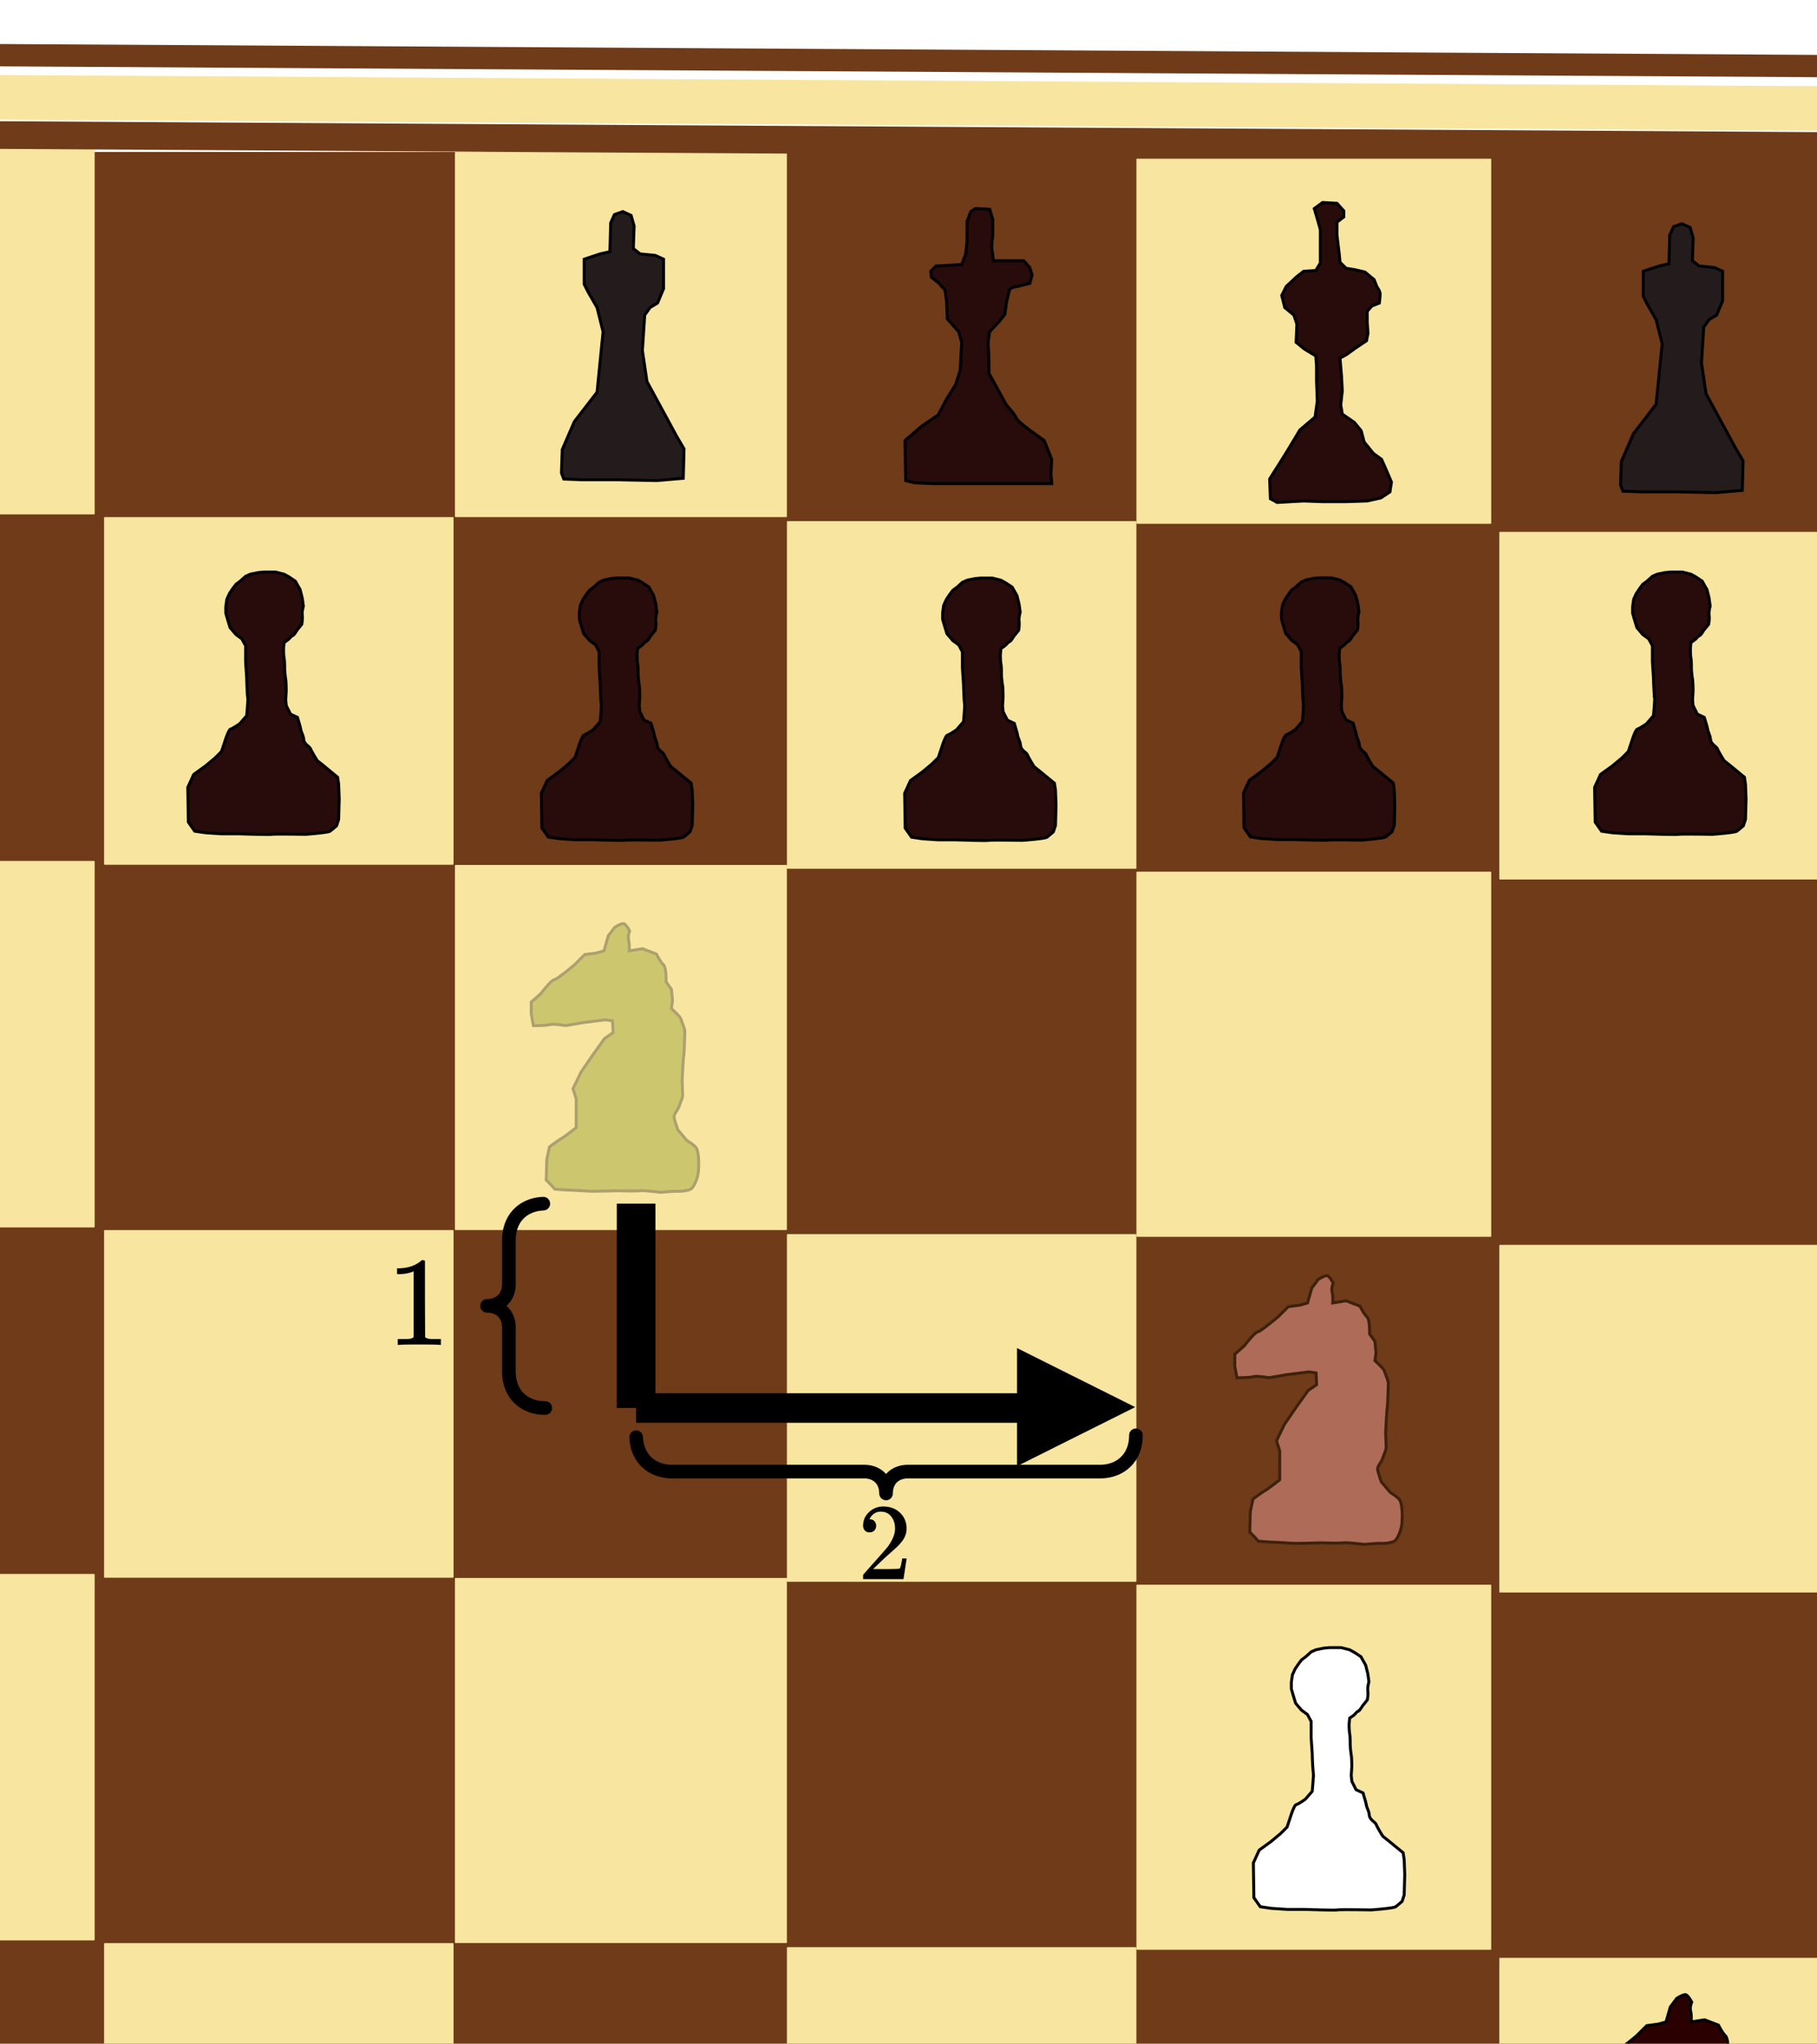 <svg xmlns="http://www.w3.org/2000/svg" xmlns:xlink="http://www.w3.org/1999/xlink" width="449.28" height="505.28" viewBox="0 0 336.96 378.96"><rect x="0" y="0" width="336.96" height="378.96" fill="#333333" stroke="none"/><defs><symbol overflow="visible" id="u"><path d="M9.813 0c-.274-.05-1.524-.078-3.75-.078-2.2 0-3.434.027-3.704.078h-.28v-1.078h.608c.915 0 1.504-.024 1.766-.078.125-.008.317-.102.578-.282V-13.64a.558.558 0 0 0-.187.079c-.73.28-1.543.43-2.438.437h-.453v-1.078h.453c1.32-.05 2.422-.348 3.297-.89a2.88 2.88 0 0 0 .734-.548c.032-.05.125-.078.282-.078.156 0 .289.047.406.14v7.063l.031 7.079c.227.242.739.359 1.532.359h1.39V0zm0 0"/></symbol><symbol overflow="visible" id="v"><path d="M2.219-8.672c-.375 0-.672-.117-.89-.36a1.334 1.334 0 0 1-.313-.89c0-.976.363-1.812 1.093-2.5a3.72 3.72 0 0 1 2.641-1.047c1.156 0 2.113.32 2.875.953.77.625 1.238 1.446 1.406 2.454.031.242.047.46.047.656 0 .781-.234 1.515-.703 2.203-.387.574-1.152 1.351-2.297 2.328a67.72 67.72 0 0 0-2.016 1.86l-1.187 1.14 1.531.016c2.114 0 3.239-.036 3.375-.11.051-.008.117-.148.203-.422.051-.144.145-.601.282-1.375v-.062h.812v.062L8.516-.062V0h-7.5v-.39c0-.258.007-.41.03-.454.02-.02.587-.66 1.704-1.922C4.219-4.398 5.16-5.476 5.578-6c.906-1.227 1.36-2.352 1.36-3.375 0-.895-.235-1.64-.704-2.234-.46-.602-1.109-.907-1.953-.907-.781 0-1.414.352-1.89 1.047a4.775 4.775 0 0 0-.125.235c-.043.062-.063.105-.063.125 0 .011.035.015.11.015.332 0 .601.121.812.36.207.242.313.523.313.843 0 .344-.118.637-.344.875-.219.23-.512.344-.875.344zm0 0"/></symbol><clipPath id="f"><path d="M0 0h336.96v378.938H0zm0 0"/></clipPath><clipPath id="g"><path d="M0 28h336.96v350.938H0zm0 0"/></clipPath><clipPath id="h"><path d="M278 98h58.96v66H278zm0 0"/></clipPath><clipPath id="i"><path d="M278 230h58.96v66H278zm0 0"/></clipPath><clipPath id="j"><path d="M278 363h58.96v15.938H278zm0 0"/></clipPath><clipPath id="k"><path d="M145 361h66v17.938h-66zm0 0"/></clipPath><clipPath id="l"><path d="M19 360h66v18.938H19zm0 0"/></clipPath><clipPath id="m"><path d="M0 2.945h336.96v375.993H0zm0 0"/></clipPath><clipPath id="n"><path d="M295 369h32v9.938h-32zm0 0"/></clipPath><clipPath id="o"><path d="M292 366h38v12.938h-38zm0 0"/></clipPath><filter id="a" filterUnits="objectBoundingBox" x="0%" y="0%" width="100%" height="100%"><feColorMatrix in="SourceGraphic" values="0 0 0 0 1 0 0 0 0 1 0 0 0 0 1 0 0 0 1 0"/></filter><mask id="q"><path fill-opacity=".302" d="M0 0h336.96v378.96H0z" filter="url(#a)"/></mask><clipPath id="c"><path d="M.238 1H37v57H.238zm0 0"/></clipPath><clipPath id="b"><path d="M0 0h38v60H0z"/></clipPath><g id="p" clip-path="url(#b)"><path d="M5.305 51.902l.101-3.765.496-2.38s1.883-1.386 2.282-1.585c.394-.195 2.675-1.98 2.675-1.98v-5.348l-.593-1.883 1.488-3.07 2.184-3.172 2.183-3.07 1.586-1.09-.098-2.18-1.293-.2-3.968.497-3.473.594s-2.281-.395-2.875-.2c-.598.2-3.074.2-3.074.2l-.399-2.18v-2.18l1.785-1.586S6.2 14.848 6.793 14.75c.598-.098 3.77-2.773 3.77-2.773l1.886-1.883 2.184-.297 1.387-.399.793-2.773 1.19-1.586s1.095-.691 1.59-.691c.493 0 1.188 1.386 1.188 1.386s-.394.891-.199 1.684c.2.793.102 1.98.102 1.98l2.48-.394 2.578.992s.695 1.387 1.29 1.98c.597.594.495 3.169.495 3.169l.993 1.386.199 2.082-.2 1.485s1.59 1.488 1.688 1.785c.098.297.793 1.98.793 2.379 0 .394-.098 4.058-.2 4.554-.097.497-.296 4.657-.296 4.657s.098 2.379.098 2.773c0 .399-.497 1.488-.696 2.082-.195.594-.988 1.387-.89 1.98.097.594.695 2.278.695 2.278l1.684 1.984s1.488.89 1.789 1.485c.296.593.394 1.98.394 2.476s0 1.489-.098 2.082c-.097.594-.296 1.29-.496 1.684-.199.394-.496 1.187-1.093 1.387-.594.199-1.188.296-2.282.296-1.09 0-3.074.2-3.074.2s-3.273-.399-3.87-.297c-.595.097-4.165 0-4.165 0s-3.773.097-4.566.097c-.793 0-3.473-.199-3.97-.199-.495 0-3.073-.199-3.073-.199l-.696-.793zm0 0" fill="#668000"/><g clip-path="url(#c)"><path d="M44.676 247.013l.014-.512.067-.324s.256-.189.31-.216c.054-.026.364-.27.364-.27v-.727l-.08-.256.202-.418.296-.432.297-.417.216-.149-.014-.296-.175-.027-.54.067-.472.08s-.31-.053-.39-.026c-.081.027-.418.027-.418.027l-.054-.297v-.296l.242-.216s.257-.337.337-.35c.082-.014.513-.378.513-.378l.256-.256.297-.04.188-.055.108-.377.162-.216s.149-.094.216-.094.161.189.161.189-.053.12-.027.229c.027.108.014.27.014.27l.337-.054.35.135s.095.188.176.27c.08.08.067.43.067.43l.135.189.027.283-.027.202s.216.203.23.243c.012.04.107.27.107.324 0 .054-.013.552-.027.62-.013.067-.04.633-.04.633s.013.324.013.378c0 .054-.068.202-.095.283-.026.08-.134.189-.12.27.012.08.094.31.094.31l.228.27s.203.12.244.202c.04.08.053.27.053.337s0 .202-.013.283a.91.91 0 0 1-.067.23c-.028.053-.068.16-.15.188a.899.899 0 0 1-.31.04c-.147 0-.417.027-.417.027s-.445-.054-.526-.04c-.08.013-.566 0-.566 0s-.512.013-.62.013c-.108 0-.472-.027-.54-.027-.067 0-.417-.027-.417-.027l-.095-.108zm0 0" transform="matrix(7.359 0 0 7.348 -323.475 -1763.24)" fill="none" stroke-width=".074" stroke="#000"/></g></g><mask id="s"><path fill-opacity=".439" d="M0 0h336.96v378.96H0z" filter="url(#a)"/></mask><clipPath id="e"><path d="M4 .281h39V57H4zm0 0"/></clipPath><clipPath id="d"><path d="M0 0h45v60H0z"/></clipPath><g id="r" clip-path="url(#d)"><path d="M10.777 51.191l.098-3.765.496-2.375s1.887-1.39 2.281-1.586c.399-.2 2.68-1.98 2.68-1.98v-5.352l-.594-1.883 1.485-3.07 2.183-3.172 2.184-3.07 1.586-1.09-.098-2.18-1.289-.195-3.969.492-3.472.598s-2.282-.399-2.88-.2c-.593.2-3.073.2-3.073.2L8 20.383v-2.18l1.785-1.586s1.883-2.476 2.48-2.578c.594-.098 3.77-2.773 3.77-2.773l1.883-1.883 2.184-.297 1.39-.395.793-2.773 1.192-1.586s1.09-.695 1.585-.695c.497 0 1.192 1.386 1.192 1.386s-.399.895-.2 1.688c.2.789.098 1.98.098 1.98l2.48-.398 2.583.992s.691 1.387 1.289 1.98c.594.594.496 3.172.496 3.172l.992 1.387.2 2.078-.2 1.489s1.586 1.484 1.688 1.78c.097.302.793 1.985.793 2.38 0 .394-.102 4.062-.2 4.558-.097.496-.296 4.657-.296 4.657s.097 2.375.097 2.773c0 .395-.496 1.484-.695 2.078-.2.598-.992 1.39-.89 1.985.097.593.69 2.277.69 2.277l1.688 1.98s1.488.891 1.785 1.489c.301.593.399 1.98.399 2.476 0 .492 0 1.485-.098 2.078-.101.594-.3 1.29-.496 1.684-.2.398-.496 1.191-1.094 1.387-.593.199-1.187.3-2.281.3-1.09 0-3.074.196-3.074.196s-3.274-.395-3.871-.297c-.594.101-4.164 0-4.164 0s-3.774.101-4.567.101c-.793 0-3.472-.199-3.968-.199-.497 0-3.075-.199-3.075-.199l-.695-.793zm0 0" fill="#faa"/><g clip-path="url(#e)"><path d="M62.406 255.898l.013-.512.067-.323s.257-.19.31-.216c.054-.027.364-.27.364-.27v-.728l-.08-.256.201-.418.297-.432.297-.418.215-.148-.013-.296-.175-.027-.54.067-.471.081s-.31-.054-.392-.027c-.08.027-.417.027-.417.027l-.054-.296v-.297l.243-.216s.256-.337.337-.35c.08-.014.512-.378.512-.378l.256-.256.297-.04.189-.054.107-.378.162-.216s.148-.094.216-.094c.067 0 .162.188.162.188s-.055.122-.028.23c.028.107.014.27.014.27l.337-.055.35.135s.095.19.176.27c.08.08.067.432.067.432l.135.188.027.283-.027.203s.216.202.23.242c.013.041.107.27.107.324 0 .053-.014.553-.027.62-.013.068-.04.634-.04.634s.013.323.013.377c0 .054-.067.202-.094.283-.028.081-.135.19-.121.27.013.08.093.31.093.31l.23.27s.202.12.242.202c.041.08.054.27.054.337s0 .202-.013.283a.956.956 0 0 1-.067.229c-.027.054-.068.162-.149.189a.897.897 0 0 1-.31.04c-.148 0-.418.027-.418.027s-.444-.054-.526-.04c-.08.014-.565 0-.565 0s-.513.014-.62.014c-.109 0-.473-.028-.54-.028-.068 0-.418-.027-.418-.027l-.094-.108zm0 0" transform="matrix(7.359 0 0 7.348 -448.475 -1829.24)" fill="none" stroke-width=".074" stroke="#000"/></g></g><clipPath id="t"><path d="M188.61 249.969H211V272h-22.39zm0 0"/></clipPath></defs><g clip-path="url(#f)" fill="#fff"><path d="M0 0h337v378.938H0zm0 0"/><path d="M0 0h337v378.938H0zm0 0"/></g><g clip-path="url(#g)"><path d="M-51.188 28.18H478.34c.14 0 .21.07.21.207v534.726c0 .14-.07.211-.21.211H-51.188c-.14 0-.207-.07-.207-.21V28.386c0-.137.067-.207.208-.207zm0 0" fill="#6f3b18"/></g><path d="M-51.117 95.383h68.55c.083 0 .126-.04.126-.121V27.555c0-.082-.043-.121-.125-.121h-68.551c-.082 0-.125.039-.125.12v67.708c0 .082.043.12.125.12zm0 0M84.484 95.883h61.325c.082 0 .12-.043.12-.125V28.3c0-.082-.038-.121-.12-.121H84.484c-.082 0-.12.039-.12.12v67.458c0 .082.038.125.12.125zm0 0M210.863 97.125h65.563c.082 0 .12-.04.12-.121V29.547c0-.082-.038-.121-.12-.121h-65.563c-.082 0-.12.039-.12.12v67.458c0 .082.038.121.12.121zm0 0" fill="#f8e59f"/><g clip-path="url(#h)"><path d="M278.16 163.086h66.57c.079 0 .118-.04.118-.117V98.734c0-.078-.04-.113-.118-.113h-66.57c-.078 0-.117.035-.117.113v64.235c0 .078.039.117.117.117zm0 0" fill="#f8e59f"/></g><path d="M146.047 161.094h64.578c.078 0 .117-.04.117-.117V96.742c0-.074-.039-.113-.117-.113h-64.578c-.078 0-.117.039-.117.113v64.235c0 .078.039.117.117.117zm0 0M19.418 160.348h64.578c.078 0 .117-.04.117-.118V95.996c0-.078-.039-.113-.117-.113H19.418c-.078 0-.117.035-.117.113v64.234c0 .079.039.118.117.118zm0 0M-51.117 227.594h68.55c.083 0 .126-.043.126-.125v-67.703c0-.082-.043-.125-.125-.125h-68.551c-.082 0-.125.043-.125.125v67.703c0 .082.043.125.125.125zm0 0M84.484 228.09h61.325c.082 0 .12-.04.12-.121v-67.457c0-.082-.038-.125-.12-.125H84.484c-.082 0-.12.043-.12.125v67.457c0 .082.038.12.12.12zm0 0M210.863 229.336h65.563c.082 0 .12-.043.12-.121v-67.461c0-.082-.038-.121-.12-.121h-65.563c-.082 0-.12.039-.12.12v67.462c0 .078.038.12.12.12zm0 0" fill="#f8e59f"/><g clip-path="url(#i)"><path d="M278.16 295.293h66.57c.079 0 .118-.035.118-.113v-64.235c0-.078-.04-.117-.118-.117h-66.57c-.078 0-.117.04-.117.117v64.235c0 .078.039.113.117.113zm0 0" fill="#f8e59f"/></g><path d="M146.047 293.305h64.578c.078 0 .117-.04.117-.118v-64.234c0-.078-.039-.117-.117-.117h-64.578c-.078 0-.117.039-.117.117v64.234c0 .079.039.118.117.118zm0 0M19.418 292.555h64.578c.078 0 .117-.035.117-.114v-64.234c0-.078-.039-.117-.117-.117H19.418c-.078 0-.117.039-.117.117v64.234c0 .079.039.114.117.114zm0 0M-51.117 359.8h68.55c.083 0 .126-.038.126-.12v-67.707c0-.082-.043-.121-.125-.121h-68.551c-.082 0-.125.039-.125.12v67.708c0 .082.043.12.125.12zm0 0M84.484 360.3h61.325c.082 0 .12-.042.12-.12v-67.461c0-.082-.038-.121-.12-.121H84.484c-.082 0-.12.039-.12.12v67.462c0 .078.038.12.12.12zm0 0M210.863 361.543h65.563c.082 0 .12-.04.12-.121v-67.457c0-.082-.038-.121-.12-.121h-65.563c-.082 0-.12.039-.12.12v67.458c0 .082.038.121.12.121zm0 0" fill="#f8e59f"/><g clip-path="url(#j)"><path d="M278.16 427.504h66.57c.079 0 .118-.04.118-.117v-64.235c0-.074-.04-.113-.118-.113h-66.57c-.078 0-.117.04-.117.113v64.235c0 .078.039.117.117.117zm0 0" fill="#f8e59f"/></g><g clip-path="url(#k)"><path d="M146.047 425.512h64.578c.078 0 .117-.04.117-.114v-64.234c0-.078-.039-.117-.117-.117h-64.578c-.078 0-.117.039-.117.117v64.234c0 .075.039.114.117.114zm0 0" fill="#f8e59f"/></g><g clip-path="url(#l)"><path d="M19.418 424.766h64.578c.078 0 .117-.04.117-.118v-64.234c0-.074-.039-.113-.117-.113H19.418c-.078 0-.117.039-.117.113v64.234c0 .079.039.118.117.118zm0 0" fill="#f8e59f"/></g><g clip-path="url(#m)" fill="none"><path d="M21.247 295.597l.305-77.026 76.264.457-.153 77.026zm0 0" transform="matrix(7.359 0 0 7.348 -227.475 -1596.24)" stroke-width=".563" stroke="#6f3b18"/><path d="M22.468 219.638l74.28.458v74.891l-74.28-.305zm0 0" transform="matrix(7.359 0 0 7.348 -227.475 -1596.24)" stroke-width="1.126" stroke="#f8e59f"/><path d="M23.318 293.995l.29-73.396 72.67.436-.146 73.395zm0 0" transform="matrix(7.359 0 0 7.348 -227.475 -1596.24)" stroke-width=".698" stroke="#6f3b18"/></g><path d="M26.852 229.228v-.991l.916-.953.247-.992.096-1.678-.172-.171-.477-.115-.171-.305-.038-1.334.133-.286.248-.039.267.134.076.458.02.61.209.057.248-.039v-1.029l.115-.152.19-.153.133.076.19.21.04.42.018.552h.229l.21-.133v-.572l.076-.286.172-.267.228.038.19.172.02.534-.057.724-.095.63-.248.018-.267.02-.038 1.372.057.63.248.61.572.705.305.457-.02 1.05-.114.247-.438-.02-1.297.02h-1.696l-.191-.057zm0 0" transform="matrix(7.359 0 0 7.348 -227.475 -1596.24)" fill="none" stroke-width=".074" stroke="#000"/><path d="M45.06 229.17l.02-.59.304-.705.573-.744.152-1.525-.152-.61-.23-.401-.095-.19v-.63l.401-.133.248-.057.019-.725.095-.21.21-.076.21.096.076.266-.02.572.173.134.38.038.21.095v.744l-.152.362-.19.115-.134.19-.058.896.115.782.362.667.382.706.19.324-.019.743-.667.058-.972-.02h-.896l-.477-.019zm0 0M71.75 229.476l.018-.591.306-.706.571-.743.153-1.525-.153-.61-.229-.4-.095-.191v-.63l.4-.133.249-.057.019-.724.095-.21.21-.077.209.096.076.267-.019.572.172.133.381.038.21.095v.744l-.152.362-.19.114-.135.191-.057.896.115.782.362.668.381.705.191.324-.02.743-.666.058-.973-.02h-.896l-.476-.018zm0 0" transform="matrix(7.359 0 0 7.348 -227.475 -1596.24)" fill="#241c1c" stroke-width=".074" stroke="#000"/><path d="M53.735 229.362l-.019-1.01.42-.363.42-.286.21-.4.228-.363.114-.362.038-.705-.076-.267-.286-.324-.019-.439-.038-.286-.171-.19-.172-.134-.019-.153.133-.133.363-.02.285-.018.096-.248.038-.305v-.534l.095-.248.115-.076.362.019.076.248v.42s-.038.267-.019.362c.02.095.038.267.038.267h.763l.152.171.058.191-.058.21-.304.076s-.191.019-.21.095c-.02.076-.076.325-.076.325l-.039.286-.133.17-.248.268s-.057.305-.038.381c.019.076.019.667.019.667l.19.344.249.457s.228.248.247.324c.02.077.362.324.362.324l.344.248.19.477-.019.363.02.247H54.44l-.477-.019zm0 0M62.925 229.82l-.019-.497.42-.667.343-.572.381-.324.057-.4-.019-.515v-.381l-.019-.248-.286-.172-.21-.171.02-.458-.076-.229-.23-.19-.076-.305.115-.23.266-.247.172-.134.305-.019.115-.19v-.839l-.058-.21-.095-.324.21-.153.362.02.172.19v.153l-.172.133v.325l.057.476.02.21.152.152.229.038.247.058.23.19.076.19s.076.096.076.172c0 .077-.019.23-.019.23l-.19.076-.115.133v.286l.019.267-.038.19-.286.191-.21.153-.172.095.039.458.019.362-.038.362.038.229.304.21.172.21.076.285.23.286.209.153.134.305.114.267-.038.248-.23.152-.342.077-.553.018h-.572l-.477-.018-.324.018-.343.02zm0 0" transform="matrix(7.359 0 0 7.348 -227.475 -1596.24)" fill="#280b0b" stroke-width=".074" stroke="#000"/><g clip-path="url(#n)"><path d="M298.262 417.516l.101-3.766.496-2.379s1.883-1.387 2.282-1.582c.394-.2 2.675-1.984 2.675-1.984v-5.348l-.593-1.883 1.488-3.07 2.184-3.172 2.183-3.07 1.586-1.09-.098-2.18-1.293-.199-3.968.496-3.473.594s-2.281-.395-2.875-.195c-.598.195-3.074.195-3.074.195l-.399-2.18v-2.18l1.786-1.582s1.886-2.476 2.48-2.578c.598-.097 3.77-2.773 3.77-2.773l1.886-1.883 2.184-.297 1.387-.394.793-2.774 1.19-1.586s1.09-.695 1.587-.695c.496 0 1.191 1.387 1.191 1.387s-.394.894-.199 1.683c.2.793.102 1.985.102 1.985l2.48-.399 2.578.992s.696 1.387 1.29 1.98c.597.595.495 3.173.495 3.173l.993 1.386.199 2.079-.2 1.488s1.587 1.484 1.688 1.781c.098.297.793 1.984.793 2.379s-.098 4.063-.2 4.559c-.097.492-.296 4.656-.296 4.656s.098 2.375.098 2.773c0 .395-.497 1.485-.696 2.078-.195.594-.988 1.387-.89 1.98.097.599.695 2.282.695 2.282l1.684 1.98s1.488.891 1.789 1.485c.296.598.394 1.984.394 2.477 0 .496 0 1.488-.098 2.082-.097.593-.296 1.289-.496 1.683-.199.399-.496 1.192-1.09 1.387-.597.2-1.19.297-2.285.297-1.09 0-3.074.199-3.074.199s-3.273-.395-3.87-.297c-.595.098-4.165 0-4.165 0s-3.77.098-4.566.098c-.793 0-3.473-.196-3.97-.196-.491 0-3.073-.199-3.073-.199l-.696-.793zm0 0" fill="#2b0000"/></g><g clip-path="url(#o)"><path d="M71.44 274.042l.014-.513.067-.324s.256-.188.31-.215c.054-.027.364-.27.364-.27v-.728l-.081-.256.202-.418.297-.431.297-.418.215-.148-.013-.297-.176-.027-.54.067-.471.081s-.31-.054-.39-.026c-.082.026-.418.026-.418.026l-.055-.296v-.297l.243-.215s.256-.337.337-.351c.081-.014.512-.378.512-.378l.257-.256.296-.04.189-.054.108-.377.161-.216s.148-.095.216-.095c.067 0 .162.189.162.189s-.054.122-.027.229c.027.108.014.27.014.27l.337-.054.35.135s.094.189.175.27c.081.08.067.431.067.431l.135.189.027.282-.027.203s.216.202.23.242c.013.04.107.27.107.324 0 .054-.013.553-.027.62-.013.067-.04.634-.04.634s.013.323.013.378c0 .053-.067.202-.094.282-.027.081-.135.19-.121.27.013.081.094.31.094.31l.229.27s.202.121.243.202c.04.081.054.27.054.337s0 .202-.014.283a.91.91 0 0 1-.067.23c-.027.054-.067.161-.148.188a.904.904 0 0 1-.31.04c-.149 0-.418.028-.418.028s-.445-.054-.526-.04c-.081.012-.566 0-.566 0s-.512.012-.62.012c-.108 0-.473-.026-.54-.026-.067 0-.418-.027-.418-.027l-.094-.108zm0 0" transform="matrix(7.359 0 0 7.348 -227.475 -1596.24)" fill="none" stroke-width=".074" stroke="#000"/></g><path d="M35.657 237.98l-.013-.877.148-.324.296-.215.243-.202.162-.163.081-.242s.095-.31.148-.324c.054-.013.23-.135.23-.135l.175-.202s.04-.418.027-.458c-.014-.04-.027-.5-.027-.5l-.027-.403v-.405l-.095-.175-.148-.108-.148-.175-.054-.175-.054-.189v-.162l.027-.189.067-.148.081-.121.081-.108.108-.081.135-.121.121-.054.189-.04.148-.014h.296l.216.054.121.067.162.108.122.216.054.216.027.202s-.04.135-.027.229c.013.094-.014.229-.014.229l-.121.148s-.067.122-.108.135c-.04.013-.067.068-.121.108a2.61 2.61 0 0 1-.095.068l-.013.148s0 .175.013.242c.014.068.014.189.014.256 0 .068.014.202.027.283.013.082.013.297.013.297l-.013.216.013.148.108.216.175.08.067.23.027.122s.041.094.055.148c.013.054 0 .094.053.161.054.068.108.081.135.149.027.067.162.283.162.283l.135.107.229.19.148.12.027.176.014.377-.014.513-.053.161s-.108.095-.162.135c-.054.04-.62.081-.62.081s-.796-.013-.85 0c-.054.014-.822-.013-.822-.013h-.445l-.405-.027-.27-.04zm0 0M44.566 238.128l-.013-.876.148-.324.297-.216.242-.202.162-.162.081-.242s.095-.31.149-.324c.053-.013.228-.134.228-.134l.176-.203s.04-.418.027-.458c-.014-.04-.027-.499-.027-.499l-.027-.404v-.405l-.094-.175-.148-.108-.15-.175-.053-.175-.054-.19v-.16l.027-.19.068-.148.08-.122.082-.107.107-.081.135-.121.121-.054.19-.041.147-.013h.297l.216.053.121.068.162.108.121.216.054.215.027.202s-.04.135-.027.23c.013.094-.013.229-.013.229l-.122.148s-.067.122-.108.135c-.04.013-.067.067-.121.108-.054.04-.094.067-.094.067l-.014.149s0 .175.014.242c.013.068.013.189.013.256 0 .068.013.202.027.283.014.081.014.297.014.297l-.014.216.014.148.107.216.176.08.067.23.027.121s.04.094.054.149c.013.053 0 .094.054.161.054.068.108.081.135.149.027.067.161.282.161.282l.135.108.23.189.148.122.027.175.014.377-.014.512-.054.162s-.108.095-.162.135c-.054.04-.62.08-.62.08s-.795-.012-.85 0c-.053.015-.822-.012-.822-.012h-.445l-.404-.027-.27-.04zm0 0M53.722 238.132l-.014-.877.148-.323.297-.216.243-.202.162-.162.08-.242s.095-.31.149-.324c.054-.013.229-.135.229-.135l.175-.202s.04-.418.027-.458c-.013-.04-.027-.5-.027-.5l-.027-.404v-.404l-.094-.176-.148-.107-.149-.176-.053-.175-.055-.188v-.163l.027-.188.068-.149.08-.12.082-.109.108-.08.134-.122.121-.054.19-.04.147-.014h.297l.216.054.121.068.162.107.122.216.053.216.027.202s-.04.135-.027.23a.854.854 0 0 1-.013.228l-.122.149s-.067.121-.107.135c-.04.013-.068.067-.122.108-.053.04-.094.067-.094.067l-.014.148s0 .175.014.243c.013.067.013.189.013.256 0 .068.014.202.028.283.013.081.013.296.013.296l-.013.216.013.149.108.215.175.081.067.23.027.121s.04.094.054.148c.014.054 0 .094.054.162.054.067.108.08.135.148.027.068.162.283.162.283l.134.108c.068.054.23.189.23.189l.148.121.027.175.013.378-.013.512-.054.162s-.108.094-.162.135c-.054.04-.62.08-.62.08s-.795-.013-.85 0c-.053.014-.822-.013-.822-.013h-.444l-.405-.027-.27-.04zm0 0M62.26 238.124l-.014-.876.148-.324.297-.215.243-.202.162-.162.08-.243s.095-.31.149-.324c.053-.013.229-.134.229-.134l.175-.203s.04-.417.027-.458c-.013-.04-.027-.498-.027-.498l-.027-.405v-.405l-.094-.175-.148-.107-.149-.176-.054-.175-.054-.189v-.161l.027-.19.068-.148.08-.12.082-.109.107-.081.135-.121.121-.054.19-.04.147-.014h.297l.216.054.121.067.162.108.121.216.054.216.027.202s-.04.135-.027.229c.013.094-.013.23-.013.23l-.122.148s-.067.121-.107.134c-.04.014-.068.068-.122.108l-.094.068-.014.148s0 .175.014.242c.013.068.013.19.013.257s.014.202.027.283c.014.08.014.297.014.297l-.014.215.014.149.107.215.176.081.067.23.027.12s.04.095.054.149c.014.054 0 .094.054.162.054.067.108.08.135.148.027.067.162.283.162.283l.134.108c.068.054.23.189.23.189l.148.121.027.175.013.378-.013.512-.054.162s-.108.094-.162.134c-.054.041-.62.082-.62.082s-.795-.014-.85 0c-.053.013-.822-.014-.822-.014h-.444l-.405-.027-.27-.04zm0 0M71.11 237.98l-.014-.877.148-.324.297-.215.243-.202.162-.163.08-.242s.095-.31.149-.324c.054-.013.23-.135.23-.135l.174-.202s.04-.418.027-.458a7.16 7.16 0 0 1-.027-.5l-.027-.403v-.405l-.094-.175-.148-.108-.149-.175-.053-.175-.055-.189v-.162l.027-.189.068-.148.081-.121.08-.108.109-.081.134-.121.122-.054.188-.04.149-.014h.297l.215.054.121.067.162.108.122.216.053.215.027.203s-.04.134-.027.229c.014.094-.013.229-.013.229l-.122.148s-.066.121-.107.135c-.04.013-.068.068-.121.108-.054.04-.095.067-.095.067l-.013.148s0 .176.013.243c.013.068.013.189.013.256 0 .068.014.202.028.283.013.081.013.297.013.297l-.013.216.013.148.108.216.175.08.068.23.027.121s.04.095.053.148c.014.055 0 .095.054.162.054.068.108.081.135.149.027.067.162.283.162.283l.134.107c.068.054.23.19.23.19l.148.12.027.176.014.377-.014.513-.054.161s-.107.095-.162.135c-.054.04-.62.081-.62.081s-.795-.013-.849 0c-.054.013-.823-.013-.823-.013h-.444l-.405-.027-.27-.04zm0 0" transform="matrix(7.359 0 0 7.348 -227.475 -1596.24)" fill="#280b0b" stroke-width=".074" stroke="#000"/><path d="M62.509 265.122l-.013-.876.148-.324.297-.216.242-.202.162-.162.081-.242s.094-.31.148-.324c.055-.013.23-.135.23-.135l.175-.202s.04-.418.027-.458a7.489 7.489 0 0 1-.027-.499l-.027-.405v-.404l-.095-.175-.148-.108-.148-.175-.054-.176-.054-.188v-.162l.027-.189.067-.148.082-.121.08-.108.108-.081.135-.122.121-.053.189-.04.148-.015h.297l.216.055.121.067.162.107.121.216.054.216.027.202s-.04.135-.027.23c.013.094-.014.229-.014.229l-.12.148s-.068.121-.109.135c-.04.013-.067.067-.12.108l-.095.067-.014.148s0 .176.014.243c.013.067.013.189.013.256 0 .068.014.203.027.283.014.081.014.297.014.297l-.014.215.014.149.107.215.176.081.067.23.027.121s.04.094.054.148c.013.054 0 .094.054.162.054.067.108.08.135.148.027.068.161.284.161.284l.135.107.23.189.148.121.026.175.014.378-.014.512-.053.162s-.108.094-.162.135c-.054.04-.62.08-.62.08s-.796-.013-.85 0c-.054.014-.822-.013-.822-.013h-.445l-.404-.027-.27-.04zm0 0" transform="matrix(7.359 0 0 7.348 -227.475 -1596.24)" fill="#fff" stroke-width=".074" stroke="#000"/><use xlink:href="#p" transform="translate(96 167)" mask="url(#q)"/><use xlink:href="#r" transform="translate(221 233)" mask="url(#s)"/><path d="M135.002 348.579l-.485-.01-.47-.032-.458-.047-.454-.062-.438-.09-.428-.098-.417-.12-.402-.141-.396-.152-.381-.172-.365-.188-.355-.203-.344-.22-.329-.24-.313-.25-.297-.266-.287-.282-.271-.292-.256-.308-.245-.324-.224-.339-.209-.35-.193-.365-.177-.375-.162-.387-.14-.401-.126-.413-.11-.422-.093-.439-.068-.443-.058-.46-.036-.47-.016-.474v-11.168l-.01-.282-.021-.282-.031-.276-.042-.266-.058-.261-.062-.256-.078-.245-.084-.24-.099-.235-.104-.225-.115-.219-.125-.209-.136-.203-.146-.193-.156-.188-.162-.178-.172-.167-.178-.161-.187-.152-.198-.14-.204-.131-.214-.125-.224-.11-.224-.104-.24-.094-.24-.078-.25-.074-.256-.062-.266-.052-.271-.037-.277-.031-.282-.016-.286-.005.286-.005.282-.021.277-.026.27-.042.267-.047.255-.063.25-.073.24-.083.24-.094.225-.1.224-.114.214-.12.204-.136.198-.14.187-.152.178-.157.172-.172.162-.177.156-.183.146-.193.136-.203.125-.21.115-.218.104-.225.1-.235.083-.24.078-.25.062-.25.058-.262.042-.271.03-.271.022-.282.01-.287v-11.163l.016-.48.036-.47.058-.454.068-.448.093-.434.11-.422.125-.413.141-.401.162-.392.177-.376.193-.36.209-.35.224-.338.245-.324.256-.308.27-.297.288-.282.297-.266.313-.25.329-.236.344-.219.355-.203.365-.188.38-.173.397-.156.402-.136.417-.12.428-.104.438-.084.454-.067.459-.047.469-.027M281.25 355.327l-.01.48-.027.47-.052.459-.062.448-.084.444-.104.428-.12.412-.136.407-.156.392-.172.38-.188.366-.203.355-.22.344-.24.329-.25.313-.266.298-.282.287-.292.271-.313.256-.323.24-.339.23-.35.208-.36.193-.38.178-.386.156-.402.146-.412.126-.422.11-.439.088-.448.073-.454.052-.47.037-.474.015h-47.737l-.287.01-.277.022-.276.036-.266.042-.266.052-.25.068-.251.073-.24.089-.235.094-.224.104-.219.12-.209.125-.203.136-.193.14-.188.157-.177.162-.167.172-.162.178-.151.188-.14.198-.131.204-.125.214-.11.224-.104.224-.094.235-.084.245-.067.251-.063.256-.052.26-.037.272-.031.277-.016.281-.005.293-.01-.293-.016-.281-.026-.277-.042-.271-.052-.261-.057-.256-.073-.25-.084-.246-.094-.235-.104-.224-.11-.224-.125-.214-.13-.204-.141-.198-.151-.188-.162-.178-.167-.172-.177-.162-.188-.156-.193-.141-.203-.136-.209-.125-.22-.12-.223-.104-.235-.094-.24-.089-.245-.073-.256-.068-.26-.052-.272-.042-.271-.036-.282-.021-.287-.01H166.34l-.48-.016-.47-.037-.453-.052-.449-.073-.432-.089-.428-.11-.412-.125-.402-.146-.386-.156-.375-.178-.366-.193-.349-.209-.34-.23-.322-.24-.308-.255-.298-.271-.281-.287-.266-.298-.25-.313-.235-.329-.225-.344-.203-.355-.188-.365-.172-.381-.151-.392-.141-.407-.12-.412-.1-.428-.088-.444-.062-.448-.047-.46-.032-.47" transform="scale(.749 .749)" fill="none" stroke-width="3.375" stroke-linecap="round" stroke-linejoin="round" stroke="#000"/><path d="M157.499 297.979v50.6" transform="scale(.749 .749)" fill="none" stroke-width="9.563" stroke="#000"/><path d="M157.499 348.579h94.5" transform="scale(.749 .749)" fill="none" stroke-width="7.313" stroke="#000"/><g clip-path="url(#t)"><path d="M188.61 249.969l21.906 10.949-21.907 10.945zm0 0"/></g><use xlink:href="#u" x="71.683" y="249.38"/><use xlink:href="#v" x="159.045" y="292.816"/></svg>
